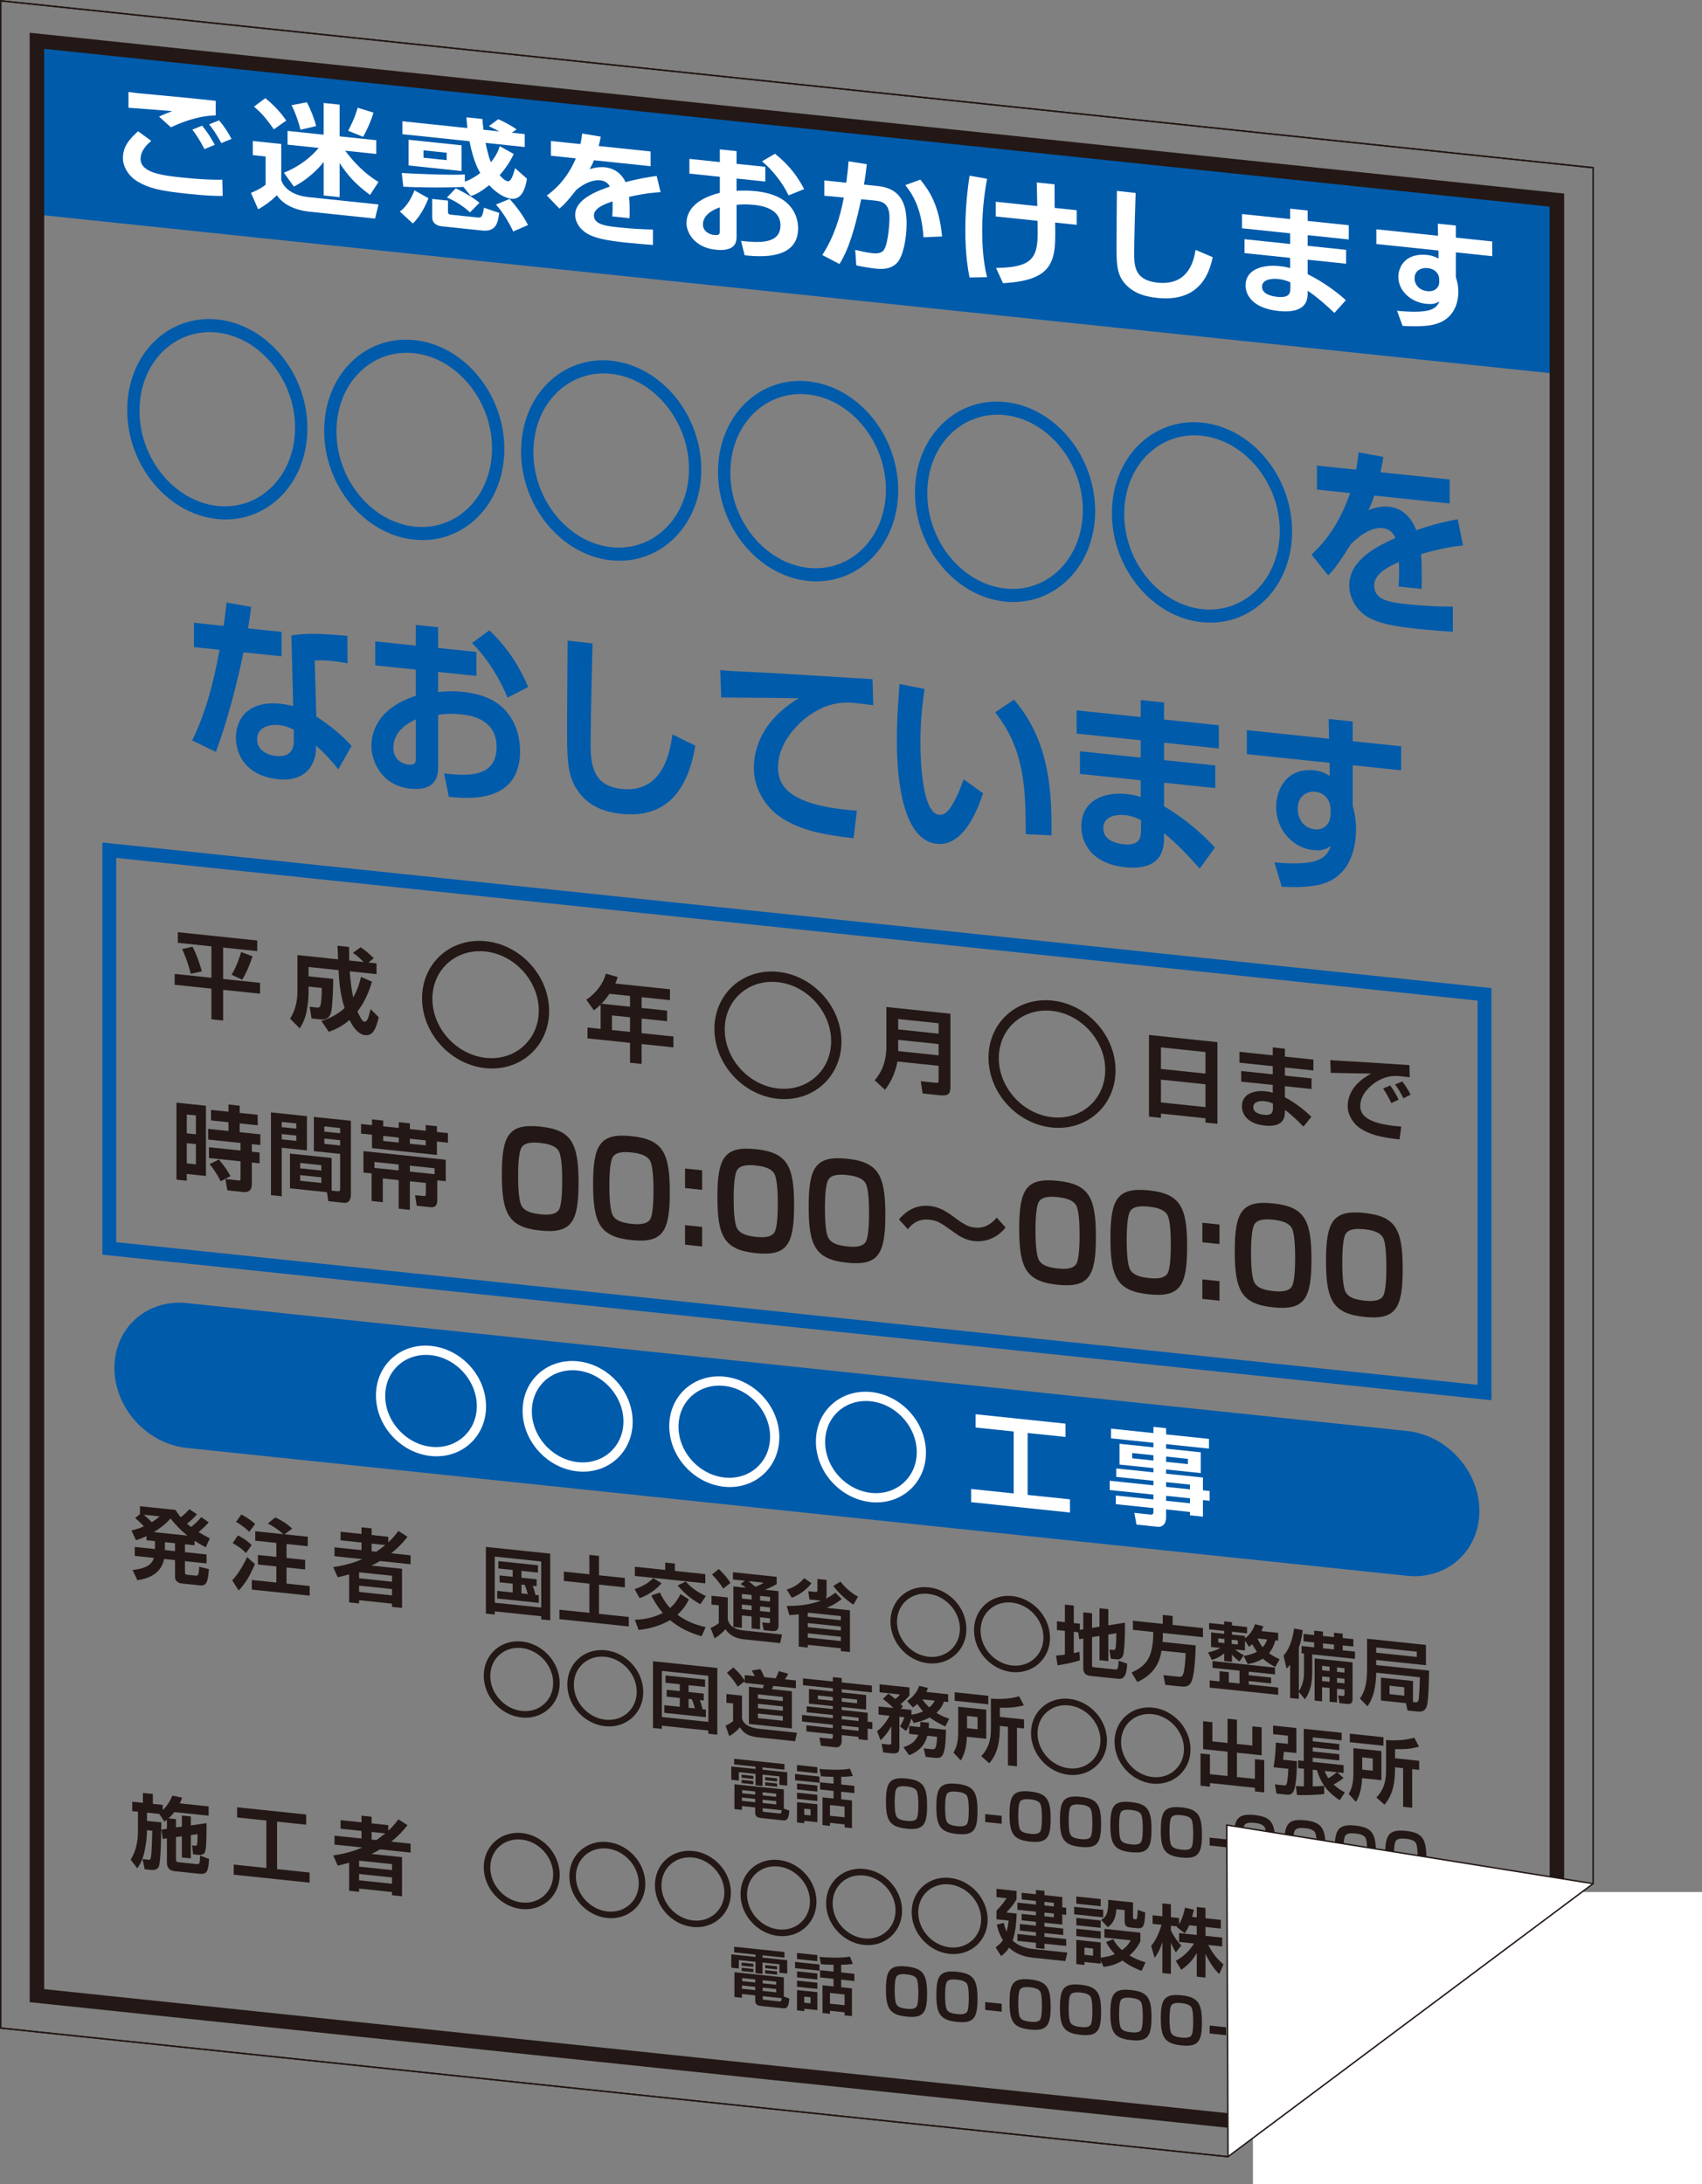 <?xml version="1.0" encoding="UTF-8"?>
<svg id="_レイヤー_2" data-name="レイヤー 2" xmlns="http://www.w3.org/2000/svg" width="119.163" height="152.876" viewBox="0 0 119.163 152.876">
  <rect x="0" y="0" width="119.163" height="152.876" fill="#808080" stroke="none"/>
  <defs>
    <style>
      .cls-1 {
        stroke-width: .101px;
      }

      .cls-1, .cls-2, .cls-3, .cls-4 {
        stroke: #231815;
      }

      .cls-1, .cls-3, .cls-5 {
        fill: none;
      }

      .cls-2 {
        stroke-width: .376px;
      }

      .cls-2, .cls-4, .cls-6 {
        fill: #231815;
      }

      .cls-7 {
        stroke-width: .365px;
      }

      .cls-7, .cls-5 {
        stroke: #005bab;
      }

      .cls-7, .cls-8 {
        fill: #005bab;
      }

      .cls-3 {
        stroke-width: 1.014px;
      }

      .cls-5 {
        stroke-width: .97px;
      }

      .cls-9 {
        stroke: #fff;
        stroke-width: .348px;
      }

      .cls-9, .cls-10 {
        fill: #fff;
      }

      .cls-4 {
        stroke-width: .252px;
      }

      .cls-6, .cls-10, .cls-8 {
        stroke-width: 0px;
      }
    </style>
  </defs>
  <g id="_レイヤー_1-2" data-name="レイヤー 1">
    <g>
      <polygon class="cls-8" points="2.585 15.017 2.585 2.855 109.005 14.005 109.005 26.167 2.585 15.017"/>
      <polygon class="cls-3" points="2.585 139.68 2.585 2.855 109.005 14.005 109.005 150.83 2.585 139.68"/>
      <g>
        <path class="cls-10" d="m10.59,9.862c-.627.513-.747.952-.747,1.262,0,.98,1.55,1.159,2.961,1.307.914.096,1.864.162,2.759.146l.028,1.134c-.526.012-1.181-.015-2.427-.145-1.9-.199-2.703-.375-3.506-.845-.618-.357-1.052-1.015-1.052-1.66,0-.787.434-1.311,1.062-1.874l.922.675Zm4.512-1.789c-1.439.041-2.722.645-3.137.836l-.831-.749c.203-.104.701-.295.923-.381-.6-.046-2.51-.205-3.063-.237v-1.106c.185.027.489.068.701.09.443.046,2.787.267,3.34.316.507.045,1.578.165,2.067.216v1.014Zm-.785,2.364c-.101-.195-.406-.788-.849-1.362l.683-.281c.35.422.655.907.886,1.341l-.72.302Zm1.181-.421c-.406-.738-.655-1.057-.858-1.313l.692-.279c.341.379.692.927.876,1.298l-.71.294Z"/>
        <path class="cls-10" d="m19.691,10.078v2.539c.268.74,1.07,1.092,1.901,1.179l4.909.514-.24.988-4.567-.478c-1.578-.165-2.122-.893-2.316-1.155-.35.373-.868.746-1.301.986l-.507-1.151c.618-.253.867-.445,1.025-.571v-1.977l-.895-.094v-.989l1.993.209Zm-.517-1.026c-.618-.886-.997-1.26-1.393-1.587l.793-.595c.6.481,1.116,1.039,1.467,1.569l-.868.613Zm6.736,4.593c-1.043-.771-1.56-1.361-2.132-2.234v2.388l-1.116-.117v-2.346c-.84,1.051-1.744,1.543-2.085,1.725l-.702-.97c1.19-.486,1.938-1.145,2.436-1.738l-2.178-.228v-.963l2.528.265v-2.22l1.116.117v2.22l2.565.269v.963l-2.178-.228c1.024,1.347,1.845,1.886,2.335,2.188l-.591.91Zm-4.872-4.565c-.083-.352-.305-1.096-.627-1.716l1.07-.206c.258.462.553,1.231.654,1.668l-1.098.254Zm3.34.074c.462-.89.591-1.354.664-1.615l1.107.343c-.156.544-.442,1.21-.728,1.691l-1.043-.419Z"/>
        <path class="cls-10" d="m27.998,14.81c.499-.375.821-.961,1.015-1.485l.987.547c-.128.338-.517,1.228-1.098,1.77l-.904-.832Zm4.548-2.095c.158-.059.555-.202,1.08-.607-.146-.25-.478-.812-.756-2.224l-4.697-.492v-.905l4.549.477c-.036-.389-.055-.567-.064-.752l1.117.117c.018.203.018.304.074.753l1.116.117c-.389-.2-.6-.306-.738-.37l.655-.485c.397.167.959.478,1.291.713l-.342.232.905.095v.905l-2.741-.287c.213.986.296,1.179.379,1.354.406-.51.525-.849.618-1.124l.977.546c-.129.271-.377.782-.987,1.488.139.149.379.4.554.418.139.014.295-.028.526-.916l.831.74c-.066.471-.296,1.485-1.07,1.404-.73-.076-1.357-.72-1.579-.952-.664.55-1.07.692-1.282.761l-.517-.64c-.933.061-2.952.059-4.208-.014l-.109-.958c.617.04,3.348.167,4.418.103v.502Zm-3.939-2.934l3.71.389v1.801l-3.71-.389v-1.801Zm1.044.738v.52l1.624.17v-.519l-1.624-.17Zm.608,3.406l1.106.116v.746c0,.151.02.22.213.24l1.827.191c.322.034.369-.036.479-.678l1.07.363c-.093.635-.185,1.338-1.199,1.232l-2.813-.295c-.426-.044-.684-.256-.684-.65v-1.265Zm2.648.94c-.498-.471-1.126-.839-1.615-1.041l.618-.647c.147.074,1.079.532,1.661,1.012l-.664.676Zm3.025,1.339c-.212-.475-.701-1.339-1.209-1.886l.96-.394c.352.389.942,1.129,1.283,1.827l-1.034.453Z"/>
        <path class="cls-10" d="m42.063,9.566c-.037.214-.064.345-.148.654l3.636.381v1.031l-3.968-.415c-.111.298-.212.464-.305.622.535-.17.932-.145,1.061-.132,1.015.106,1.365.847,1.458,1.04,1.006-.271,1.744-.37,2.178-.433l.276,1.134c-.378.027-1.034.067-2.206.331.028.279.037.573.037.85,0,.243,0,.377-.009.644l-1.209-.127c.028-.332.036-.708.019-1.053-.488.175-1.301.45-1.301.986,0,.653.886.746,1.809.843.756.08,1.577.132,2.325.143v1.08c-.323-.025-1.163-.088-1.846-.16-1.347-.141-2.048-.29-2.583-.539-.498-.228-1.016-.751-1.016-1.414,0-1.147,1.698-1.715,2.428-1.974-.047-.089-.213-.391-.674-.439-.111-.012-.757-.079-1.671.663-.775.999-1.034,1.19-1.19,1.316l-.877-.913c.472-.352,1.385-1.078,2.03-2.601l-1.743-.183v-1.031l2.059.215c.073-.302.101-.508.127-.74l1.303.22Z"/>
        <path class="cls-10" d="m50.397,10.456l1.172.122v.888l2.013.211v1.03l-2.013-.211v.863c.25-.016.684-.045,1.328.022,1.329.139,1.902.568,2.178.806.693.617.804,1.374.804,1.785,0,1.868-1.864,2.117-3.746,1.894l-.249-1.006c1.08.113,2.759.297,2.759-1.085,0-1.24-1.467-1.393-1.855-1.434-.608-.063-.94-.031-1.218-.002v2.204c0,.31,0,1.089-1.467.935-1.513-.158-2.039-1.235-2.039-1.847,0-.427.139-1.594,2.334-2.134v-1.123l-2.131-.224v-1.03l2.131.224v-.888Zm0,4.055c-.332.124-1.181.454-1.181,1.2,0,.494.47.703.775.735.405.042.405-.108.405-.276v-1.659Zm3.866-3.75c1.08.876,1.606,1.651,2.04,2.476l-1.09.438c-.424-.899-1.199-1.851-1.863-2.382l.913-.533Z"/>
        <path class="cls-10" d="m60.689,11.492c-.063.538-.11.951-.203,1.428l.987.103c1.789.187,2.002,1.541,2.002,2.672,0,.93-.23,2.263-.683,2.718-.342.35-.802.461-1.476.39-.379-.04-.904-.128-1.366-.227l-.073-1.088c.359.088.811.194,1.199.234.414.043.701-.019.849-.296.286-.556.351-1.89.351-2.175,0-1.039-.507-1.167-1.08-1.219l-.903-.086c-.655,3.156-1.274,4.147-1.522,4.532l-1.199-.628c.783-1.208,1.246-2.592,1.504-4.023l-1.365-.126v-1.072l1.54.162c.093-.703.138-1.142.157-1.5l1.282.202Zm3.968,5.115c-.139-2.125-.82-3.077-1.273-3.651l1.052-.384c.636.787,1.319,1.797,1.522,3.979l-1.301.056Z"/>
        <path class="cls-10" d="m69.108,12.516c-.084.485-.342,1.824-.342,3.642,0,.611.027,2.021.342,3.244l-1.228.022c-.092-.478-.295-1.564-.295-3.307,0-1.675.185-3.063.295-3.822l1.228.221Zm3.515,1.91c-.009-.26-.028-1.419-.036-1.654l1.246.13c0,.578,0,1.005.008,1.651l1.542.161v1.022l-1.514-.158c.055,2.519.083,4.046-3.645,4.242l-.488-1.065c2.925-.037,2.961-.93,2.906-3.298l-2.926-.306v-1.03l2.907.304Z"/>
        <path class="cls-10" d="m79.509,13.506c-.009.267-.102,3.089-.102,4.337,0,.989.203,1.789,1.643,1.94,2.251.236,2.556-1.709,2.657-2.293l1.199.511c-.405,2.018-1.634,3.087-3.885,2.851-1.014-.106-1.836-.418-2.39-1.163-.461-.626-.461-1.397-.461-2.603,0-1.215.028-3.147.028-3.725l1.31.146Z"/>
        <path class="cls-10" d="m90.326,15.334v-.728l1.227.128v.728l2.879.302v.997l-2.879-.302v.746l2.694.282v.972l-2.694-.282v1.014c1.135.563,2.067,1.264,2.675,1.822l-.802.888c-.581-.546-1.219-1.116-1.873-1.554v.159c0,.377,0,1.475-2.039,1.261-1.79-.187-2.308-1.104-2.308-1.791,0-1.106,1.163-1.478,2.381-1.351.416.043.572.093.738.144v-.72l-3.192-.334v-.972l3.192.334v-.746l-3.368-.353v-.997l3.368.353Zm.018,4.425c-.222-.091-.471-.192-.84-.23-.471-.049-1.145.022-1.145.541,0,.503.637.662,1.062.706.857.09.923-.264.923-.607v-.41Z"/>
        <path class="cls-10" d="m100.664,15.655l1.264.132v.846l2.547.267v1.03l-2.547-.267v1.734c0,.025.056.182.065.216.073.267.11.531.11.799,0,.737-.259,2.193-2.197,2.384-.682.07-1.255.036-1.706.013l-.388-1.054c2.15.192,2.731-.057,2.962-.653-.221.119-.405.217-.932.162-1.024-.107-1.937-.873-1.937-1.887,0-.712.508-1.689,2.011-1.532.314.033.507.103.803.251l-.009-.562-4.347-.455v-1.03l4.318.453-.017-.848Zm.101,3.889c0-.36-.268-.724-.812-.78-.351-.037-.913.105-.913.717,0,.427.304.836.895.898.517.054.831-.257.831-.642v-.193Z"/>
      </g>
      <g>
        <path class="cls-7" d="m21.339,29.985c0,3.753-2.746,6.515-6.126,6.161-3.366-.352-6.124-3.675-6.124-7.444,0-3.799,2.772-6.511,6.124-6.16,3.366.353,6.126,3.66,6.126,7.443Zm-11.754-1.231c0,3.462,2.538,6.517,5.628,6.841,3.104.325,5.628-2.214,5.628-5.661s-2.538-6.516-5.628-6.84c-3.076-.322-5.628,2.167-5.628,5.66Z"/>
        <path class="cls-7" d="m35.127,31.429c0,3.753-2.745,6.515-6.125,6.161-3.366-.353-6.124-3.675-6.124-7.444,0-3.799,2.771-6.511,6.124-6.16,3.366.353,6.125,3.66,6.125,7.443Zm-11.753-1.231c0,3.462,2.538,6.517,5.628,6.841,3.104.325,5.628-2.214,5.628-5.662s-2.538-6.516-5.628-6.839c-3.076-.322-5.628,2.167-5.628,5.66Z"/>
        <path class="cls-7" d="m48.916,32.874c0,3.753-2.745,6.514-6.125,6.16-3.366-.353-6.126-3.675-6.126-7.444,0-3.799,2.773-6.511,6.126-6.16,3.366.353,6.125,3.66,6.125,7.444Zm-11.753-1.231c0,3.462,2.537,6.517,5.628,6.84,3.103.325,5.628-2.214,5.628-5.661s-2.538-6.516-5.628-6.84c-3.077-.322-5.628,2.168-5.628,5.661Z"/>
        <path class="cls-7" d="m62.704,34.318c0,3.753-2.745,6.515-6.124,6.161-3.366-.353-6.126-3.675-6.126-7.444,0-3.799,2.773-6.511,6.126-6.16,3.365.353,6.124,3.66,6.124,7.443Zm-11.752-1.231c0,3.462,2.537,6.517,5.628,6.841,3.102.325,5.628-2.214,5.628-5.661s-2.539-6.516-5.628-6.84c-3.077-.322-5.628,2.167-5.628,5.66Z"/>
        <path class="cls-7" d="m76.493,35.763c0,3.753-2.745,6.515-6.124,6.161-3.366-.353-6.126-3.675-6.126-7.444,0-3.799,2.773-6.511,6.126-6.16,3.365.352,6.124,3.66,6.124,7.443Zm-11.752-1.231c0,3.462,2.537,6.517,5.628,6.841,3.103.325,5.627-2.214,5.627-5.662s-2.538-6.516-5.627-6.839c-3.077-.322-5.628,2.167-5.628,5.66Z"/>
        <path class="cls-7" d="m90.282,37.208c0,3.753-2.745,6.514-6.124,6.16-3.367-.352-6.126-3.675-6.126-7.444,0-3.799,2.772-6.511,6.126-6.16,3.365.353,6.124,3.66,6.124,7.444Zm-11.753-1.231c0,3.462,2.538,6.517,5.629,6.84,3.102.325,5.627-2.214,5.627-5.661s-2.538-6.516-5.627-6.84c-3.077-.322-5.629,2.168-5.629,5.661Z"/>
        <path class="cls-8" d="m96.85,31.982c-.049.35-.086.564-.196,1.072l4.843.507v1.68l-5.285-.554c-.147.49-.282.762-.406,1.023.713-.294,1.241-.266,1.413-.248,1.354.142,1.82,1.337,1.943,1.651,1.34-.474,2.322-.658,2.9-.775l.369,1.841c-.504.056-1.377.143-2.937.607.036.455.048.934.048,1.384,0,.396,0,.615-.012,1.051l-1.61-.169c.037-.542.049-1.155.024-1.718-.651.3-1.732.774-1.732,1.648,0,1.065,1.18,1.188,2.409,1.317,1.008.105,2.102.165,3.098.161v1.762c-.43-.031-1.549-.108-2.459-.203-1.794-.188-2.729-.409-3.441-.798-.664-.356-1.353-1.193-1.353-2.272,0-1.871,2.262-2.849,3.233-3.293-.061-.143-.283-.631-.897-.695-.147-.015-1.009-.105-2.226,1.133-1.032,1.653-1.376,1.973-1.585,2.183l-1.168-1.461c.627-.59,1.844-1.801,2.704-4.306l-2.323-.243v-1.68l2.741.287c.099-.495.135-.833.172-1.211l1.733.318Z"/>
        <path class="cls-8" d="m17.586,42.476c-.086.633-.135,1.038-.221,1.507l2.348.246v1.707l-2.667-.279c-.726,3.557-1.623,6.167-1.931,6.968l-1.659-.802c.959-1.948,1.512-4.13,1.918-6.341l-1.795-.188v-1.707l2.077.218c.086-.551.136-1.038.209-1.63l1.721.303Zm6.749,3.957c-.345-.077-.615-.119-1.021-.162-.688-.072-.983-.062-1.278-.038l.11,3.917c.208.131,1.561,1.01,2.471,2.061l-.935,1.636c-.504-.64-.86-1.032-1.56-1.666v.246c0,.778-.48,2.34-2.667,2.11-2.237-.234-2.938-1.741-2.938-2.902,0-1.311.848-2.615,3.122-2.377.393.041.651.109.886.161l-.123-4.943c.896-.138,1.586-.176,3.92.028l.014,1.927Zm-3.762,4.645c-.283-.139-.553-.276-1.02-.325-.713-.075-1.549.138-1.549,1.012,0,.792.787,1.093,1.303,1.147.627.066,1.266-.099,1.266-1.069v-.765Z"/>
        <path class="cls-8" d="m29.112,43.738l1.561.164v1.448l2.68.281v1.68l-2.68-.281v1.407c.332-.033.909-.096,1.77-.006,1.77.185,2.532.866,2.901,1.247.922.984,1.069,2.215,1.069,2.884,0,3.045-2.482,3.509-4.99,3.205l-.332-1.632c1.439.151,3.675.399,3.675-1.854,0-2.021-1.954-2.226-2.471-2.28-.811-.085-1.254-.022-1.622.035v3.592c0,.505,0,1.775-1.954,1.571-2.016-.211-2.717-1.951-2.717-2.948,0-.696.184-2.602,3.109-3.553v-1.83l-2.839-.297v-1.68l2.839.297v-1.448Zm0,6.61c-.441.213-1.573.778-1.573,1.993,0,.806.627,1.131,1.032,1.173.541.057.541-.189.541-.462v-2.704Zm5.15-6.234c1.438,1.393,2.14,2.642,2.717,3.972l-1.45.749c-.565-1.452-1.598-2.98-2.483-3.825l1.217-.896Z"/>
        <path class="cls-8" d="m41.487,45.035c-.012.435-.135,5.039-.135,7.074,0,1.611.27,2.91,2.187,3.111,2.999.314,3.405-2.866,3.54-3.822l1.599.796c-.541,3.303-2.176,5.084-5.176,4.77-1.351-.142-2.445-.625-3.184-1.822-.615-1.007-.615-2.263-.615-4.23,0-1.98.037-5.131.037-6.073l1.746.197Z"/>
        <path class="cls-8" d="m61.139,49.36c-.383-.054-1.156-.148-1.537-.174-1.058-.056-1.992.187-3.086.988-.701.527-2.04,1.821-2.04,3.528,0,1.051.405,2.692,5.519,3.036l-.234,1.929c-2.692-.296-3.946-.714-5.077-1.447-1.167-.764-1.904-2.139-1.904-3.45,0-.888.221-3.132,3.146-4.901-.861-.008-4.658-.051-5.434-.05l-.061-1.918c.59.062,1.549.107,2.716.162,1.058.042,6.687.4,7.94.476l.051,1.821Z"/>
        <path class="cls-8" d="m64.737,48.222c-.087.551-.296,2.004-.296,3.684,0,1.475.147,5,1.302,5.121.406.042.665-.272.91-.669.124-.205.48-.81.811-1.813l1.364.976c-.319.95-1.291,3.743-3.232,3.54-2.691-.282-2.803-5.62-2.803-7.245,0-1.707.135-3.236.185-3.941l1.759.348Zm7.08,10.164c0-3.277-.111-5.979-2.141-8.527l1.316-.886c2.581,2.974,2.642,6.682,2.631,9.494l-1.807-.08Z"/>
        <path class="cls-8" d="m79.864,50.189v-1.188l1.635.171v1.188l3.835.402v1.625l-3.835-.402v1.215l3.589.376v1.584l-3.589-.376v1.652c1.512.882,2.754,1.996,3.564,2.886l-1.069,1.472c-.774-.873-1.622-1.781-2.495-2.473v.259c0,.615,0,2.403-2.717,2.119-2.385-.25-3.073-1.728-3.073-2.848,0-1.803,1.549-2.446,3.172-2.276.553.058.762.135.983.212v-1.174l-4.254-.446v-1.584l4.254.446v-1.215l-4.486-.47v-1.625l4.486.47Zm.024,7.213c-.295-.14-.627-.297-1.118-.349-.628-.065-1.525.072-1.525.919,0,.819.85,1.059,1.414,1.118,1.143.12,1.229-.459,1.229-1.018v-.669Z"/>
        <path class="cls-8" d="m93.025,50.325l1.684.176v1.379l3.393.355v1.68l-3.393-.355v2.827c0,.041.074.294.086.351.099.434.147.862.147,1.299,0,1.202-.344,3.583-2.925,3.955-.91.136-1.672.098-2.274.076l-.517-1.707c2.864.246,3.639-.179,3.946-1.157-.295.201-.541.367-1.242.293-1.363-.143-2.581-1.363-2.581-3.015,0-1.161.677-2.769,2.68-2.56.418.044.677.153,1.069.385l-.012-.916-5.79-.606v-1.68l5.753.603-.024-1.381Zm.135,6.337c0-.587-.356-1.17-1.082-1.247-.467-.049-1.217.2-1.217,1.197,0,.696.406,1.353,1.192,1.436.688.072,1.106-.444,1.106-1.073v-.314Z"/>
      </g>
      <polygon class="cls-5" points="103.936 97.467 7.652 87.38 7.652 59.508 103.936 69.596 103.936 97.467"/>
      <path class="cls-8" d="m103.577,105.756c0,2.798-2.267,4.829-5.066,4.537l-85.433-8.951c-2.798-.293-5.067-2.8-5.067-5.599h0c0-2.798,2.269-4.83,5.067-4.537l85.433,8.951c2.799.293,5.066,2.8,5.066,5.599h0Z"/>
      <g>
        <path class="cls-9" d="m33.856,98.442c0,2.03-1.65,3.506-3.68,3.293-2.022-.212-3.68-2.026-3.68-4.064,0-2.055,1.666-3.504,3.68-3.293,2.021.211,3.68,2.018,3.68,4.064Zm-7.06-.74c0,1.873,1.524,3.54,3.381,3.735,1.863.195,3.38-1.162,3.38-3.026s-1.524-3.54-3.38-3.734c-1.849-.194-3.381,1.137-3.381,3.026Z"/>
        <path class="cls-9" d="m44.122,99.517c0,2.03-1.648,3.506-3.678,3.293-2.023-.212-3.68-2.026-3.68-4.064,0-2.055,1.666-3.504,3.68-3.293,2.02.211,3.678,2.018,3.678,4.064Zm-7.059-.74c0,1.873,1.524,3.54,3.381,3.735,1.863.195,3.379-1.162,3.379-3.026s-1.523-3.54-3.379-3.734c-1.85-.194-3.381,1.137-3.381,3.026Z"/>
        <path class="cls-9" d="m54.389,100.593c0,2.03-1.648,3.506-3.679,3.293-2.022-.212-3.679-2.026-3.679-4.064,0-2.055,1.665-3.504,3.679-3.293,2.02.211,3.679,2.018,3.679,4.064Zm-7.059-.74c0,1.873,1.524,3.54,3.381,3.735,1.864.195,3.38-1.162,3.38-3.026s-1.523-3.54-3.38-3.734c-1.849-.194-3.381,1.137-3.381,3.026Z"/>
        <path class="cls-9" d="m64.656,101.669c0,2.03-1.648,3.506-3.679,3.293-2.021-.212-3.679-2.026-3.679-4.064,0-2.055,1.665-3.504,3.679-3.293,2.021.211,3.679,2.018,3.679,4.064Zm-7.059-.74c0,1.873,1.525,3.54,3.381,3.735,1.864.195,3.381-1.162,3.381-3.026s-1.524-3.54-3.381-3.734c-1.848-.194-3.381,1.137-3.381,3.026Z"/>
        <path class="cls-10" d="m68.302,98.985l6.299.66v.93l-2.654-.278v4.335l2.964.31v.923l-6.918-.725v-.923l2.979.312v-4.335l-2.67-.28v-.93Z"/>
        <path class="cls-10" d="m84.643,101.392l-3.002-.315v.318l2.426.254v1.455l-2.426-.254v.295l2.581.27v.894l.465.049v.686l-.465-.049v1.16l-.907-.095v-.236l-1.674-.176v.561c0,.362-.17.699-.62.651l-1.453-.152-.147-.82,1.114.117c.191.02.222-.05.222-.198v-.251l-2.634-.276v-.606l2.634.276v-.339l-3.061-.321v-.65l3.061.321v-.318l-2.604-.273v-.591l2.604.273v-.295l-2.375-.249v-1.455l2.375.249v-.318l-2.973-.312v-.679l2.973.312v-.436l.885.092v.436l3.002.315v.679Zm-5.377.308v.369l1.49.156v-.369l-1.49-.156Zm2.375.248v.369l1.526.16v-.369l-1.526-.16Zm0,1.787v.333l1.674.176v-.332l-1.674-.176Zm0,.96v.347l1.674.176v-.347l-1.674-.176Z"/>
      </g>
      <g>
        <path class="cls-6" d="m34.018,108.271l4.504.472v4.669l-.629-.066v-.223l-3.253-.341v.223l-.622-.065v-4.669Zm.622.678v3.227l3.253.341v-3.227l-3.253-.341Zm2.657,2.042c.125.319.171.546.187.637l.239.025v.535l-2.912-.305v-.535l1.085.114v-.617l-.919-.096v-.482l.919.096v-.477l-1.001-.105v-.514l2.77.29v.514l-1.157-.122v.478l1.064.112v.482l-.275-.029Zm-.789-.083v.617l.441.046c-.053-.218-.119-.433-.213-.64l-.229-.024Z"/>
        <path class="cls-6" d="m41.262,108.828l.675.071v1.359l1.811.19v.654l-1.811-.19v2.044l2.086.219v.664l-4.857-.509v-.664l2.097.22v-2.044l-1.785-.187v-.654l1.785.187v-1.359Z"/>
        <path class="cls-6" d="m46.319,110.816c-.389.452-.924.821-1.536,1.043l-.353-.634c.529-.167,1.007-.45,1.298-.772l.592.363Zm2.803,3.707c-.795-.224-1.562-.579-2.206-1.129-.405.233-1.069.558-2.2.693l-.27-.718c.409-.014,1.179-.068,1.962-.479-.414-.469-.648-.908-.809-1.22l.606-.206c.099.207.286.605.706,1.085.301-.264.523-.557.736-.981l.586.378c-.107.211-.311.621-.803,1.073.492.363,1.094.67,1.976.866l-.285.64Zm-2.549-5.154l.68.071v.514l2.129.223v.643l-4.931-.516v-.644l2.122.222v-.514Zm2.465,2.915c-.68-.377-1.146-.789-1.593-1.313l.565-.278c.416.469.861.765,1.412,1.009l-.385.582Z"/>
        <path class="cls-6" d="m49.815,111.691l1.137.119v1.494c.031.19.125.713,1.142.819l2.663.279-.135.603-2.564-.268c-.379-.04-.914-.184-1.266-.704-.073.085-.363.403-.758.636l-.285-.725c.212-.081.409-.206.575-.339v-1.245l-.509-.053v-.617Zm.509-1.872c.177.169.499.473.819.973l-.508.398c-.141-.227-.389-.591-.783-.985l.472-.386Zm1.827.819l-.836-.087v-.508l3.062.321v.508c-.13.074-.42.251-.825.395l.954.1v2.402c0,.249-.098.426-.414.393l-.623-.065-.104-.541.421.044c.103.011.125-.034.125-.127v-.202l-.696-.073v.84l-.592-.062v-.84l-.68-.071v.872l-.597-.063v-2.838l.877.092c-.124-.096-.197-.15-.373-.262l.301-.227Zm-.208.927v.322l.68.071v-.322l-.68-.071Zm0,.737v.327l.68.071v-.327l-.68-.071Zm.468-1.637c.15.12.378.31.477.398.379-.152.462-.211.576-.287l-1.053-.111Zm.804,1.034v.322l.696.073v-.322l-.696-.073Zm0,.737v.327l.696.073v-.327l-.696-.073Z"/>
        <path class="cls-6" d="m56.815,110.811c-.326.437-.883.846-1.381,1.017l-.352-.576c.197-.058.727-.209,1.225-.795l.508.355Zm2.118,1.109c-.177.137-.477.375-1.054.616l1.629.171v2.921l-.638-.067v-.192l-2.315-.243v.192l-.633-.066v-2.262c-.224.029-.405.04-.654.056l-.186-.642c.824.003,1.644-.087,2.392-.372l-.8-.083-.088-.579.498.052c.088.009.146,0,.146-.114v-.794l.644.067v1.007c0,.166-.021.241-.058.305.399-.192.56-.331.67-.423l.446.452Zm-2.378,1.24l2.315.243v-.29l-2.222-.233c-.016.003-.083.017-.094.016v.265Zm0,.441v.285l2.315.243v-.285l-2.315-.243Zm0,.716v.301l2.315.243v-.301l-2.315-.243Zm3.197-2.005c-.462-.297-.908-.671-1.412-1.305l.51-.31c.265.381.804.852,1.225,1.052l-.322.563Z"/>
        <path class="cls-4" d="m67.536,114.023c0,1.398-1.135,2.415-2.532,2.269-1.394-.146-2.534-1.395-2.534-2.799,0-1.415,1.146-2.414,2.534-2.268,1.392.145,2.532,1.389,2.532,2.799Zm-4.861-.509c0,1.289,1.051,2.438,2.329,2.572,1.282.134,2.327-.801,2.327-2.084s-1.049-2.438-2.327-2.572c-1.273-.134-2.329.783-2.329,2.084Z"/>
        <path class="cls-4" d="m73.387,114.635c0,1.398-1.136,2.415-2.534,2.269-1.392-.146-2.533-1.395-2.533-2.799,0-1.416,1.147-2.414,2.533-2.268,1.393.145,2.534,1.389,2.534,2.799Zm-4.861-.509c0,1.29,1.049,2.438,2.327,2.572,1.284.134,2.329-.801,2.329-2.084,0-1.29-1.051-2.438-2.329-2.572-1.272-.133-2.327.783-2.327,2.084Z"/>
        <path class="cls-6" d="m75.49,114.246l-.311-.033v1.494c.182-.038.265-.055.394-.094l.03.595c-.43.152-1.136.291-1.561.35l-.103-.686c.16-.009.332-.017.617-.06v-1.665l-.556-.058v-.612l.556.058v-1.224l.623.065v1.224l.425.044v.431l.239-.038v-1.188l.613.064v1.027l.523-.085v-1.291l.617.065v1.131l1.163-.184c.016.489-.011,1.602-.089,2.112-.025.174-.093.494-.503.451l-.395-.041-.103-.644.249.026c.109.011.15-.005.182-.111.052-.202.057-.803.057-1.058l-.56.092v1.863l-.617-.065v-1.697l-.523.08v1.971c0,.099.031.127.144.14l1.464.153c.161.017.223.023.259-.611l.593.207c-.032.748-.187,1.105-.624,1.06l-1.951-.205c-.398-.041-.498-.275-.498-.519v-2.096l-.285.043-.067-.484Z"/>
        <path class="cls-6" d="m81.321,115.531c-.135.863-.529,1.656-1.691,2.199l-.405-.67c1.085-.488,1.511-1.098,1.521-2.834l-1.427-.149v-.638l2.091.219v-.627l.69.072v.627l2.122.222v.638l-2.802-.293c0,.161-.005.352-.026.625l2.32.243c-.026,1.175-.135,2.196-.296,2.537-.16.346-.394.373-.784.333l-1.048-.11-.13-.678,1.033.108c.16.017.279.029.363-.216.072-.221.144-.835.16-1.431l-1.692-.177Z"/>
        <path class="cls-6" d="m87.07,115.9c.265-.04.597-.109.934-.296-.078-.102-.182-.252-.337-.523-.1.088-.13.116-.218.185l-.285-.43v.685l-.68-.071c.051.047.285.243.596.404l-.295.436c-.135-.092-.271-.184-.529-.48v.508l-.546-.058v-.539c-.357.305-.731.421-.861.46l-.27-.526c.395-.079.681-.209.872-.313l-.658-.069v-1.017l.918.096v-.202l-1.059-.111v-.441l1.059.111v-.223l.546.058v.223l1.053.11v.441l-1.053-.11v.202l.908.095v.171c.467-.34.642-.82.705-.995l.577.143c-.031.101-.068.201-.126.34l1.169.122v.544l-.197-.02c-.053.192-.156.549-.442.898.177.133.363.251.737.425l-.301.54c-.166-.08-.503-.245-.866-.583-.41.263-.883.348-1.064.381l-.285-.569Zm1.925,1.514v.41l-1.567-.164v.239l2.062.216v.508l-4.796-.502v-.508l.69.072v-.716l.648.068v.716l.753.079v-.897l-1.891-.198v-.477l4.371.457v.478l-1.838-.192v.249l1.567.164Zm-3.7-2.743v.286l.431.045v-.286l-.431-.045Zm.939.099v.286l.431.045v-.286l-.431-.045Zm1.807-.091c.16.354.306.54.368.615.197-.234.259-.409.301-.545l-.669-.07Z"/>
        <path class="cls-6" d="m90.935,118.422v.488l-.607-.064v-2.33c-.103.134-.145.177-.25.275l-.212-.915c.575-.645.701-1.633.736-1.895l.603.11c-.026.225-.068.646-.27,1.232v3.04c.358-.512.363-1.098.363-1.363v-1.266l-.171-.018v-.508l.882.092v-.343l-.742-.078v-.518l.742.078v-.306l.617.065v.306l.769.08v-.306l.611.064v.306l.748.078v.519l-.748-.078v.343l.862.09v.508l-2.995-.314v1.235c0,.716-.119,1.388-.514,1.907l-.425-.517Zm3.763-2.07v2.532c0,.259-.036.416-.441.374l-.477-.05-.094-.539.275.029c.145.015.172.002.172-.148v-.296l-.524-.055v.96l-.519-.054v-.96l-.525-.055v.991l-.524-.055v-2.952l2.658.278Zm-2.134.243v.311l.525.055v-.311l-.525-.055Zm0,.742v.321l.525.055v-.321l-.525-.055Zm.062-2.312v.343l.769.08v-.343l-.769-.08Zm.981,1.68v.311l.524.055v-.311l-.524-.055Zm0,.742v.321l.524.055v-.321l-.524-.055Z"/>
        <path class="cls-6" d="m98.927,119.129l.108.012c.12.012.27.028.296-.239.062-.725.067-.916.078-1.507l-3.058-.32c-.02,1.487-.436,2.102-.606,2.354l-.529-.539c.342-.509.498-1.068.498-2.121v-2.07l4.121.432v1.421l-3.483-.365v.353l3.701.388c-.005.368-.026,1.994-.145,2.439-.036.141-.13.484-.654.429l-.706-.074-.113-.516-1.75-.183v-1.603l2.243.235v1.473Zm-2.575-3.823v.369l2.844.298v-.369l-2.844-.298Zm.934,2.681v.592l1.032.108v-.592l-1.032-.108Z"/>
        <path class="cls-4" d="m39.061,117.816c0,1.398-1.135,2.415-2.533,2.269-1.393-.146-2.533-1.395-2.533-2.799,0-1.416,1.146-2.414,2.533-2.268,1.393.145,2.533,1.389,2.533,2.799Zm-4.861-.509c0,1.29,1.051,2.438,2.328,2.572,1.283.134,2.328-.801,2.328-2.084s-1.05-2.438-2.328-2.572c-1.273-.134-2.328.783-2.328,2.084Z"/>
        <path class="cls-4" d="m44.911,118.428c0,1.398-1.135,2.415-2.533,2.269-1.393-.146-2.533-1.395-2.533-2.799,0-1.415,1.146-2.413,2.533-2.268,1.393.145,2.533,1.389,2.533,2.799Zm-4.861-.509c0,1.29,1.049,2.438,2.328,2.572,1.283.134,2.328-.801,2.328-2.084s-1.051-2.438-2.328-2.572c-1.273-.133-2.328.783-2.328,2.084Z"/>
        <path class="cls-6" d="m45.718,116.273l4.504.472v4.669l-.628-.066v-.223l-3.253-.341v.223l-.623-.065v-4.669Zm.623.678v3.227l3.253.341v-3.227l-3.253-.341Zm2.656,2.042c.125.319.172.547.187.637l.238.025v.535l-2.912-.305v-.535l1.086.113v-.617l-.92-.096v-.482l.92.096v-.478l-1.002-.104v-.514l2.771.29v.514l-1.157-.121v.477l1.063.111v.482l-.275-.029Zm-.788-.082v.617l.44.046c-.053-.218-.119-.433-.213-.639l-.227-.024Z"/>
        <path class="cls-6" d="m50.859,118.566l1.09.114v1.598c.16.614.991.701,1.261.729l2.586.271-.126.594-2.491-.261c-.426-.044-1.012-.106-1.375-.715-.239.297-.592.53-.742.623l-.264-.739c.139-.058.394-.197.529-.312v-1.24l-.468-.049v-.612Zm1.282-.893l-.488.384c-.172-.293-.462-.681-.758-.977l.447-.373c.139.129.514.463.799.924v-.389l.711.074c-.072-.132-.177-.33-.213-.395l.596-.098c.062.1.136.222.281.563l.784.082c.083-.131.176-.35.228-.505l.665.189c-.068.128-.182.303-.239.385l.769.081v.545l-1.573-.165c-.03.08-.072.153-.119.231l1.412.148v2.599l-3.011-.315v-2.599l.971.102c.036-.079.062-.165.077-.235l-1.338-.14v-.114Zm.924.916v.291l1.743.183v-.291l-1.743-.183Zm0,.664v.306l1.743.183v-.306l-1.743-.183Zm0,.68v.321l1.743.183v-.321l-1.743-.183Z"/>
        <path class="cls-6" d="m61.045,118.455l-2.112-.221v.223l1.707.179v1.022l-1.707-.179v.208l1.816.19v.627l.327.034v.483l-.327-.034v.814l-.639-.067v-.166l-1.178-.123v.394c0,.254-.119.491-.435.458l-1.023-.107-.103-.576.783.082c.135.014.156-.036.156-.14v-.176l-1.853-.194v-.425l1.853.194v-.239l-2.154-.226v-.456l2.154.226v-.223l-1.832-.192v-.415l1.832.192v-.207l-1.672-.175v-1.022l1.672.175v-.223l-2.092-.219v-.477l2.092.219v-.306l.623.065v.306l2.112.221v.478Zm-3.784.216v.259l1.049.11v-.259l-1.049-.11Zm1.672.175v.259l1.074.112v-.259l-1.074-.112Zm0,1.255v.233l1.178.124v-.233l-1.178-.124Zm0,.674v.244l1.178.124v-.244l-1.178-.123Z"/>
        <path class="cls-6" d="m61.406,121.165c.354-.244.695-.716.883-1.075l-.778-.081v-.571l1.027.107c-.202-.218-.359-.358-.727-.636l.389-.364c.125.081.219.142.488.373.171-.148.223-.189.316-.32l-1.422-.149v-.56l2.092.219v.56c-.182.23-.343.369-.613.6.078.086.099.109.161.188l-.167.144.76.079v.332c.15-.015.445-.057.814-.231-.072-.075-.203-.218-.411-.515-.124.117-.202.171-.306.243l-.405-.452c.374-.22.737-.68.847-1.058l.612.142c-.036.11-.061.18-.114.284l1.531.161v.545l-.301-.032c-.047.145-.15.446-.519.786.373.236.67.339.893.41l-.27.542c-.379-.169-.732-.357-1.096-.628-.467.252-.861.335-1.121.381l-.16-.308c-.047.182-.187.603-.373.879l-.427-.325c.042-.068.228-.36.308-.637l-.349-.037v2.112c0,.249-.015.501-.514.449l-.618-.065-.114-.603.483.05c.166.018.197-.021.197-.151v-1.121c-.328.578-.623.854-.754.97l-.243-.638Zm3.011-.281c.016-.139.016-.222.016-.367l.607.063c-.006.155-.012.253-.021.366l1.209.126c-.02,2.042-.31,2.011-.855,1.955l-.566-.06-.135-.595.545.057c.244.025.348.037.395-.866l-.686-.072c-.129.458-.394,1.017-1.275,1.36l-.4-.566c.219-.065.788-.229,1.043-.861l-.643-.067v-.555l.768.081Zm.155-1.945c.213.308.384.46.493.565.244-.213.311-.341.379-.474l-.872-.091Z"/>
        <path class="cls-6" d="m67.088,119.457l1.962.206v2.039l-1.355-.142c-.01.258-.046,1.059-.43,1.657l-.509-.552c.274-.438.332-.925.332-1.475v-1.733Zm2.106-.168l-2.355-.247v-.596l2.355.247v.596Zm-1.488.814v.856l.736.077v-.856l-.736-.077Zm3.98-.745c-.586.152-.997.186-1.682.167v.643l1.691.177v.633l-.493-.052v2.703l-.632-.066v-2.703l-.566-.059c.005,1.028-.131,1.911-.742,2.615l-.561-.5c.519-.558.674-1.127.674-1.89v-2.137c.208.016,1.153.095,1.973-.167l.338.637Z"/>
        <path class="cls-4" d="m77.377,121.83c0,1.398-1.136,2.415-2.534,2.268-1.393-.146-2.533-1.395-2.533-2.799,0-1.415,1.146-2.414,2.533-2.268,1.393.146,2.534,1.389,2.534,2.799Zm-4.862-.509c0,1.289,1.05,2.438,2.328,2.572,1.284.134,2.329-.801,2.329-2.084s-1.051-2.438-2.329-2.572c-1.272-.133-2.328.783-2.328,2.084Z"/>
        <path class="cls-4" d="m83.226,122.443c0,1.398-1.136,2.414-2.533,2.268-1.393-.146-2.534-1.395-2.534-2.799,0-1.415,1.147-2.414,2.534-2.268,1.392.146,2.533,1.39,2.533,2.799Zm-4.862-.51c0,1.289,1.051,2.438,2.329,2.572,1.283.134,2.327-.801,2.327-2.084s-1.049-2.438-2.327-2.572c-1.273-.133-2.329.783-2.329,2.084Z"/>
        <path class="cls-6" d="m84.234,120.47l.648.068v1.344l1.065.111v-1.697l.653.069v1.697l1.079.113v-1.344l.654.069v1.956l-1.733-.182v1.701l1.261.132v-1.38l.654.069v2.257l-.654-.069v-.254l-3.15-.33v.254l-.659-.069v-2.257l.659.069v1.38l1.236.129v-1.701l-1.714-.179v-1.956Z"/>
        <path class="cls-6" d="m89.133,120.776l1.63.171v1.753l-.873-.092c-.011.077-.046.467-.057.56l.971.101c-.011,1.384-.15,1.889-.203,2.028-.135.354-.383.329-.56.31l-.67-.07-.109-.644.613.064c.083.009.161.017.207-.087.031-.08.099-.456.12-1.067l-1.034-.108c.089-.499.157-1.239.157-1.727l.846.089v-.571l-1.038-.109v-.601Zm1.593,4.234c.28.014.415.018.566.018v-1.229l-.405-.042v-.545l.394.041v-2.251l2.652.278v.534l-2.024-.212v.275l1.858.194v.426l-1.858-.194v.285l1.858.194v.436l-1.858-.194v.296l2.159.226v.545l-.451-.047.445.399c-.108.092-.264.216-.695.456.338.311.593.446.79.555l-.358.549c-.748-.494-1.287-1.069-1.595-2.107l-.295-.031v1.167c.27-.002.498-.015.8-.036v.571c-.69.083-1.495.082-1.9.071l-.083-.626Zm2.024-1.059c.041.129.094.269.249.513.266-.148.421-.277.598-.424l-.847-.089Z"/>
        <path class="cls-6" d="m94.756,122.355l1.962.206v2.039l-1.354-.142c-.011.258-.047,1.059-.431,1.656l-.509-.551c.275-.438.332-.925.332-1.475v-1.733Zm2.106-.168l-2.356-.247v-.596l2.356.247v.596Zm-1.488.814v.856l.737.077v-.856l-.737-.077Zm3.979-.745c-.585.151-.996.186-1.681.166v.643l1.692.177v.633l-.493-.052v2.703l-.633-.066v-2.703l-.566-.06c.005,1.028-.13,1.911-.742,2.615l-.561-.5c.519-.558.674-1.128.674-1.891v-2.137c.208.017,1.153.095,1.973-.166l.337.637Z"/>
      </g>
      <g>
        <path class="cls-4" d="m39.061,131.223c0,1.398-1.135,2.415-2.533,2.269-1.393-.146-2.533-1.395-2.533-2.799,0-1.416,1.146-2.414,2.533-2.269,1.393.145,2.533,1.39,2.533,2.799Zm-4.861-.509c0,1.289,1.051,2.438,2.328,2.572,1.283.134,2.328-.801,2.328-2.084s-1.05-2.438-2.328-2.572c-1.273-.134-2.328.783-2.328,2.084Z"/>
        <path class="cls-4" d="m45.054,131.851c0,1.398-1.135,2.414-2.533,2.268-1.393-.145-2.533-1.395-2.533-2.799,0-1.415,1.146-2.414,2.533-2.269,1.393.146,2.533,1.39,2.533,2.8Zm-4.861-.509c0,1.289,1.051,2.438,2.328,2.572,1.283.135,2.328-.8,2.328-2.084s-1.049-2.438-2.328-2.573c-1.272-.133-2.328.784-2.328,2.085Z"/>
        <path class="cls-4" d="m51.047,132.479c0,1.398-1.136,2.415-2.533,2.268-1.393-.146-2.534-1.395-2.534-2.799,0-1.415,1.147-2.414,2.534-2.269,1.392.146,2.533,1.39,2.533,2.8Zm-4.862-.509c0,1.29,1.051,2.438,2.329,2.572,1.283.135,2.327-.8,2.327-2.084s-1.049-2.439-2.327-2.573c-1.272-.133-2.329.784-2.329,2.085Z"/>
        <path class="cls-4" d="m57.038,133.107c0,1.398-1.135,2.415-2.533,2.269-1.393-.146-2.533-1.395-2.533-2.799,0-1.416,1.146-2.414,2.533-2.269,1.393.146,2.533,1.39,2.533,2.799Zm-4.861-.509c0,1.289,1.05,2.438,2.328,2.572,1.283.134,2.328-.801,2.328-2.084s-1.051-2.438-2.328-2.572c-1.272-.133-2.328.783-2.328,2.084Z"/>
        <path class="cls-4" d="m63.031,133.735c0,1.398-1.136,2.415-2.534,2.268-1.392-.146-2.533-1.395-2.533-2.799,0-1.415,1.147-2.414,2.533-2.269,1.392.146,2.534,1.39,2.534,2.799Zm-4.861-.509c0,1.289,1.049,2.438,2.327,2.572,1.284.134,2.329-.801,2.329-2.084s-1.051-2.438-2.329-2.572c-1.272-.133-2.327.783-2.327,2.084Z"/>
        <path class="cls-4" d="m69.024,134.362c0,1.398-1.137,2.414-2.535,2.268-1.391-.146-2.533-1.395-2.533-2.799,0-1.416,1.148-2.414,2.533-2.269,1.392.146,2.535,1.39,2.535,2.8Zm-4.861-.509c0,1.29,1.049,2.438,2.326,2.572,1.285.135,2.33-.8,2.33-2.084s-1.051-2.438-2.33-2.573c-1.272-.133-2.326.784-2.326,2.085Z"/>
        <path class="cls-6" d="m74.726,136.663l-.141.598-2.222-.233c-.305-.032-1.09-.114-1.712-.708-.228.35-.431.499-.56.59l-.385-.616c.139-.099.336-.24.514-.501-.275-.428-.39-.907-.431-1.087l.487-.121c.042.165.094.378.202.613.083-.312.114-.58.142-.774l-.853-.089v-.607c.213-.211.535-.587.706-.87l-.706-.074v-.581l1.407.147v.581c-.213.372-.389.581-.717.926l.722.076c-.02.808-.13,1.46-.28,1.89.316.319.867.532,1.359.583l2.466.258Zm-1.599-4.017l1.245.13v.721l.275.029v.498l-.275-.029v.71l-1.245-.13v.27l1.313.138v.456l-1.313-.138v.259l1.52.159v.482l-1.52-.159v.368l-.598-.062v-.368l-1.297-.136v-.482l1.297.136v-.259l-1.125-.118v-.457l1.125.118v-.27l-1-.105v-.451l1,.105v-.259l-1.297-.136v-.498l1.297.136v-.254l-1-.105v-.467l1,.105v-.301l.598.062v.301Zm.658.536l-.658-.069v.254l.658.069v-.254Zm0,.752l-.658-.069v.259l.658.069v-.259Z"/>
        <path class="cls-6" d="m75.207,133.461l2.034.213v.524l-2.034-.213v-.524Zm.15-.721l1.707.179v.503l-1.707-.179v-.503Zm0,1.499l1.707.179v.514l-1.707-.179v-.514Zm0,.758l1.707.179v.514l-1.707-.179v-.514Zm1.707,2.248v.197l-1.136-.119v.207l-.571-.06v-1.696l1.707.179v1.063c.172-.019.535-.053.997-.243-.404-.421-.555-.722-.618-.848l.498-.197c.079.148.234.439.613.765.405-.289.54-.55.612-.688l-1.842-.193v-.607l2.517.264v.612c-.104.202-.291.582-.763.984.26.157.576.314,1.121.485l-.27.6c-.301-.114-.81-.324-1.344-.727-.571.345-1.059.413-1.313.443l-.208-.421Zm-1.136-.928v.503l.602.063v-.503l-.602-.063Zm1.167-1.933c.432-.255.504-.621.493-1.411l1.739.182v1.053c0,.109.016.11.177.127.082.009.098-.047.108-.119.026-.137.037-.297.047-.54l.524.185c-.053.965-.115,1.145-.598,1.095l-.399-.042c-.316-.033-.446-.099-.446-.467v-.757l-.576-.06c-.052.752-.316,1.046-.597,1.255l-.473-.501Z"/>
        <path class="cls-6" d="m83.261,134.751c-.13.303-.223.433-.316.563l-.551-.431c.02-.024.031-.033.042-.047l-.456-.048v.327c.108.245.403.728.727,1.052l-.379.484c-.145-.223-.255-.442-.348-.68v2.189l-.598-.062v-2.163c-.177.537-.327.811-.545,1.1l-.239-.839c.349-.426.566-.942.726-1.476l-.627-.065v-.602l.684.072v-.902l.598.062v.902l.57.06v.431c.238-.384.348-.824.415-1.155l.623.138c-.031.142-.058.259-.125.505l.328.035v-.726l.611.064v.726l1.074.112v.607l-1.074-.112v.623l1.168.122v.618l-.976-.102c.326.636.658,1.002,1.063,1.361l-.29.675c-.14-.134-.54-.513-.966-1.414v1.66l-.611-.064v-1.655c-.25.436-.53.79-1.085,1.178l-.385-.632c.446-.248.898-.601,1.282-1.214l-1.054-.11v-.618l1.241.13v-.623l-.53-.056Z"/>
        <path class="cls-6" d="m86.124,137.785c.301.006.591.01,1.043.005v-1.385l-.935-.098v-.622l2.476.259v.623l-.893-.094v1.297c.441-.016.779-.038,1.059-.055l.005.623c-.727.08-1.717.105-2.667.12l-.088-.673Zm4.287-2.845l.602.063v.623l-1.51-.158c.072,1.787.534,2.733.772,2.758.186.019.312-.418.384-.702l.432.564c-.053.223-.244,1.012-.758.957-.275-.029-1.359-.375-1.49-3.647l-2.693-.282v-.623l2.673.28c-.006-.146-.016-.671-.016-.78l.67.07c0,.083.005.447.011.779l.736.077c-.186-.211-.373-.387-.586-.544l.461-.289c.26.173.483.367.69.617l-.378.235Z"/>
        <path class="cls-6" d="m92.681,136.08c-.415.205-.675.292-.836.348l-.321-.672c1.261-.36,1.879-.872,2.158-1.258l.737.077c.28.383.79,1.017,2.144,1.708l-.332.599c-.166-.09-.421-.226-.819-.527v.296l-2.73-.286v-.285Zm3.011,3.568c-.058-.11-.095-.191-.208-.39-.67.007-1.516.022-3.612-.155l-.083-.663c.067.007.622.07.742.083.15-.269.327-.677.446-1.027l-1.246-.131v-.607l4.619.484v.607l-2.631-.276c-.197.441-.327.724-.487,1.018.166.018,1.032.088,1.883.11-.113-.168-.248-.354-.523-.699l.55-.238c.592.648,1.033,1.421,1.143,1.608l-.592.275Zm-.69-3.616c-.56-.474-.82-.802-.955-.977-.249.322-.617.584-.935.779l1.89.198Z"/>
        <path class="cls-6" d="m98.416,139.892l-.649-.068v-1.883c-.265.206-.44.312-.591.4l-.214-.733c.587-.297,1.116-.817,1.328-1.251l-1.25-.131v-.607l.727.076v-.768l.649.068v.768l.575.06v.607c-.182.354-.316.563-.477.765.327.413.56.567.722.678l-.316.574c-.155-.157-.327-.335-.503-.587v2.033Zm1.67-4.723l.66.069v1.391l1.069.112v.659l-1.069-.112v2.034l1.167.122v.654l-3.083-.323v-.654l1.256.131v-2.034l-1.017-.106v-.659l1.017.106v-1.391Z"/>
      </g>
      <g>
        <path class="cls-6" d="m51.402,136.256l3.522.369v.393l-1.538-.161v.161l1.73.181v.934l-.546-.057v-.589l-1.185-.124v.794l-.489-.051v-.794l-1.167-.122v.589l-.529-.056v-.934l1.696.178v-.161l-1.495-.157v-.393Zm1.473,3.406l-.931-.098v.266l-.524-.055v-1.737l3.458.362v1.34l.385.14c-.027.359-.075.721-.408.687l-1.561-.164c-.209-.022-.419-.083-.419-.354v-.388Zm-.952-2.295l.822.086v.214l-.822-.086v-.214Zm0,.358l.822.086v.227l-.822-.086v-.227Zm.022,1.241v.231l.931.098v-.231l-.931-.098Zm.018-.517v.218l.913.096v-.218l-.913-.096Zm1.434.15v.218l.947.099v-.218l-.947-.099Zm0,.519v.231l.947.099v-.231l-.947-.099Zm0,.738c0,.074.009.105.096.114l1.062.111c.117.013.144.002.174-.226l-1.332-.14v.14Zm.175-2.317l.835.087v.214l-.835-.087v-.214Zm0,.358l.835.087v.227l-.835-.087v-.227Z"/>
        <path class="cls-6" d="m55.666,137.318l1.708.179v.436l-1.708-.179v-.436Zm.136-.627l1.424.149v.428l-1.424-.149v-.428Zm0,1.287l1.424.149v.423l-1.424-.149v-.423Zm0,.65l1.424.149v.432l-1.424-.149v-.432Zm0,.659l1.424.149v1.257l-.918-.096v.166l-.506-.053v-1.422Zm.506.459v.428l.442.046v-.428l-.442-.046Zm2.051-2.229c-.289-.004-.611-.012-.884-.041l-.101-.512c.398.046,1.552.105,2.133-.017l.205.506c-.156.027-.322.058-.816.063v.537l.922.097v.506l-.922-.097v.532l.752.079v1.942l-.516-.054v-.214l-1.023-.107v.214l-.523-.055v-1.942l.773.081v-.532l-.943-.099v-.506l.943.099v-.48Zm-.25,1.976v.75l1.023.107v-.75l-1.023-.107Z"/>
        <path class="cls-6" d="m63.47,137.638c1.167.122,1.439.561,1.439,1.905,0,1.335-.263,1.727-1.439,1.603-1.176-.123-1.441-.566-1.441-1.905,0-1.331.262-1.727,1.441-1.603Zm-.693.686c-.128.165-.137.727-.137.981s.009.817.137,1.009c.135.211.471.259.724.286.153.016.524.046.665-.14.122-.165.132-.727.132-.98s-.01-.817-.132-1.009c-.141-.215-.516-.263-.695-.282-.187-.02-.555-.049-.693.137Z"/>
        <path class="cls-6" d="m67.001,138.008c1.167.122,1.437.56,1.437,1.905,0,1.335-.263,1.726-1.437,1.603-1.176-.123-1.443-.565-1.443-1.905,0-1.331.263-1.727,1.443-1.603Zm-.695.686c-.127.165-.135.727-.135.981s.008.817.135,1.009c.136.211.472.259.726.286.152.016.523.046.664-.14.122-.166.13-.728.13-.981s-.008-.817-.13-1.009c-.141-.215-.518-.264-.695-.282-.189-.019-.557-.049-.695.137Z"/>
        <path class="cls-6" d="m70.132,140.248v.554l-1.154-.121v-.554l1.154.121Z"/>
        <path class="cls-6" d="m72.123,138.545c1.167.123,1.437.561,1.437,1.905,0,1.335-.263,1.726-1.437,1.603-1.175-.123-1.442-.565-1.442-1.905,0-1.331.262-1.727,1.442-1.603Zm-.695.686c-.126.166-.136.728-.136.981s.01.817.136,1.009c.136.211.472.259.727.286.152.016.524.046.664-.14.122-.165.13-.728.13-.981s-.008-.817-.13-1.009c-.14-.215-.517-.264-.695-.282-.188-.019-.556-.049-.695.137Z"/>
        <path class="cls-6" d="m75.653,138.915c1.167.122,1.438.561,1.438,1.905,0,1.335-.262,1.727-1.438,1.603-1.176-.123-1.442-.566-1.442-1.905,0-1.331.263-1.727,1.442-1.603Zm-.694.687c-.127.165-.136.727-.136.98s.009.817.136,1.009c.135.211.472.259.725.285.153.016.524.046.664-.14.123-.166.133-.728.133-.981s-.01-.817-.133-1.009c-.14-.215-.515-.264-.694-.282-.188-.02-.555-.049-.694.137Z"/>
        <path class="cls-6" d="m79.182,139.285c1.167.122,1.438.561,1.438,1.905,0,1.335-.262,1.726-1.438,1.603-1.176-.123-1.442-.566-1.442-1.905,0-1.331.263-1.727,1.442-1.603Zm-.694.686c-.127.165-.136.727-.136.981s.009.817.136,1.009c.136.211.473.259.725.285.153.016.524.046.665-.14.122-.166.132-.728.132-.981s-.01-.817-.132-1.009c-.141-.215-.516-.263-.695-.282-.187-.02-.554-.049-.694.137Z"/>
        <path class="cls-6" d="m82.714,139.654c1.167.122,1.437.561,1.437,1.905,0,1.335-.263,1.726-1.437,1.603-1.176-.123-1.442-.565-1.442-1.905,0-1.331.262-1.727,1.442-1.603Zm-.695.686c-.127.165-.136.727-.136.981s.009.817.136,1.009c.136.211.472.259.725.286.153.016.525.046.665-.14.122-.166.13-.728.13-.981s-.008-.817-.13-1.009c-.14-.215-.517-.264-.695-.283-.188-.019-.556-.049-.695.137Z"/>
        <path class="cls-6" d="m85.845,141.894v.554l-1.153-.121v-.554l1.153.121Z"/>
        <path class="cls-6" d="m87.836,140.192c1.167.122,1.437.56,1.437,1.905,0,1.335-.263,1.726-1.437,1.603-1.175-.123-1.442-.566-1.442-1.905,0-1.331.263-1.727,1.442-1.603Zm-.695.686c-.126.166-.135.728-.135.981s.009.817.135,1.009c.136.211.472.259.727.286.152.016.524.046.664-.14.122-.166.13-.728.13-.981s-.008-.817-.13-1.009c-.14-.215-.517-.264-.695-.282-.188-.02-.556-.05-.695.136Z"/>
        <path class="cls-6" d="m91.366,140.561c1.167.122,1.438.561,1.438,1.905,0,1.335-.262,1.727-1.438,1.603-1.176-.123-1.442-.565-1.442-1.905,0-1.331.263-1.727,1.442-1.604Zm-.694.687c-.127.166-.136.728-.136.981s.009.817.136,1.009c.135.211.472.259.725.286.153.016.524.046.664-.14.123-.166.133-.728.133-.981s-.01-.817-.133-1.009c-.14-.215-.515-.263-.694-.282-.187-.019-.555-.049-.694.137Z"/>
        <path class="cls-6" d="m94.895,140.931c1.167.123,1.438.561,1.438,1.905,0,1.335-.262,1.727-1.438,1.603-1.176-.123-1.442-.565-1.442-1.905,0-1.331.263-1.727,1.442-1.604Zm-.694.687c-.127.165-.136.727-.136.981s.009.817.136,1.009c.136.211.473.259.725.286.153.016.524.046.665-.14.122-.165.132-.727.132-.98s-.01-.817-.132-1.009c-.141-.215-.516-.263-.695-.282-.187-.02-.554-.049-.694.137Z"/>
        <path class="cls-6" d="m98.427,141.301c1.167.122,1.438.56,1.438,1.905,0,1.335-.263,1.726-1.438,1.603-1.176-.123-1.442-.565-1.442-1.905,0-1.331.262-1.727,1.442-1.603Zm-.695.686c-.127.165-.136.727-.136.981s.009.817.136,1.009c.136.211.472.259.726.286.153.016.525.046.665-.14.122-.166.13-.728.13-.981s-.008-.817-.13-1.009c-.14-.215-.517-.264-.695-.282-.188-.02-.556-.049-.695.137Z"/>
      </g>
      <g>
        <path class="cls-6" d="m51.402,123.102l3.522.369v.393l-1.538-.161v.162l1.73.181v.934l-.546-.057v-.589l-1.185-.124v.794l-.489-.051v-.794l-1.167-.122v.589l-.529-.056v-.934l1.696.178v-.162l-1.495-.157v-.393Zm1.473,3.406l-.931-.098v.266l-.524-.055v-1.737l3.458.362v1.34l.385.14c-.027.359-.075.721-.408.687l-1.561-.164c-.209-.022-.419-.083-.419-.354v-.388Zm-.952-2.295l.822.086v.214l-.822-.086v-.214Zm0,.358l.822.086v.227l-.822-.086v-.227Zm.022,1.241v.231l.931.098v-.231l-.931-.098Zm.018-.517v.218l.913.096v-.218l-.913-.096Zm1.434.15v.218l.947.099v-.218l-.947-.099Zm0,.519v.231l.947.099v-.231l-.947-.099Zm0,.738c0,.074.009.105.096.114l1.062.111c.117.013.144.002.174-.226l-1.332-.14v.14Zm.175-2.317l.835.087v.214l-.835-.087v-.214Zm0,.358l.835.087v.227l-.835-.087v-.227Z"/>
        <path class="cls-6" d="m55.666,124.165l1.708.179v.436l-1.708-.179v-.436Zm.136-.627l1.424.149v.428l-1.424-.149v-.428Zm0,1.287l1.424.149v.423l-1.424-.149v-.423Zm0,.65l1.424.149v.432l-1.424-.149v-.432Zm0,.659l1.424.149v1.257l-.918-.096v.166l-.506-.053v-1.422Zm.506.459v.428l.442.046v-.428l-.442-.046Zm2.051-2.229c-.289-.004-.611-.012-.884-.041l-.101-.512c.398.046,1.552.106,2.133-.017l.205.506c-.156.027-.322.058-.816.063v.537l.922.097v.506l-.922-.097v.532l.752.079v1.942l-.516-.054v-.214l-1.023-.107v.214l-.523-.055v-1.942l.773.081v-.532l-.943-.099v-.506l.943.099v-.48Zm-.25,1.976v.75l1.023.107v-.75l-1.023-.107Z"/>
        <path class="cls-6" d="m63.47,124.485c1.167.122,1.439.561,1.439,1.905,0,1.335-.263,1.727-1.439,1.603-1.176-.123-1.441-.566-1.441-1.905,0-1.331.262-1.727,1.441-1.603Zm-.693.686c-.128.165-.137.727-.137.981s.009.817.137,1.009c.135.211.471.259.724.286.153.016.524.046.665-.14.122-.165.132-.727.132-.98s-.01-.817-.132-1.009c-.141-.215-.516-.263-.695-.282-.187-.02-.555-.049-.693.137Z"/>
        <path class="cls-6" d="m67.001,124.855c1.167.122,1.437.56,1.437,1.905,0,1.335-.263,1.727-1.437,1.604-1.176-.123-1.443-.566-1.443-1.905,0-1.331.263-1.727,1.443-1.603Zm-.695.686c-.127.166-.135.728-.135.981s.008.817.135,1.009c.136.211.472.259.726.286.152.016.523.046.664-.14.122-.166.13-.728.13-.981s-.008-.817-.13-1.009c-.141-.215-.518-.264-.695-.282-.189-.02-.557-.049-.695.137Z"/>
        <path class="cls-6" d="m70.132,127.094v.554l-1.154-.121v-.554l1.154.121Z"/>
        <path class="cls-6" d="m72.123,125.391c1.167.123,1.437.561,1.437,1.905,0,1.335-.263,1.726-1.437,1.603-1.175-.123-1.442-.566-1.442-1.905,0-1.331.262-1.727,1.442-1.603Zm-.695.686c-.126.165-.136.728-.136.981s.01.817.136,1.009c.136.211.472.259.727.286.152.016.524.046.664-.14.122-.166.13-.728.13-.981s-.008-.817-.13-1.009c-.14-.215-.517-.264-.695-.282-.188-.019-.556-.049-.695.137Z"/>
        <path class="cls-6" d="m75.653,125.761c1.167.122,1.438.561,1.438,1.905,0,1.335-.262,1.727-1.438,1.604-1.176-.123-1.442-.566-1.442-1.906,0-1.331.263-1.727,1.442-1.603Zm-.694.686c-.127.165-.136.727-.136.98s.009.817.136,1.009c.135.211.472.259.725.285.153.016.524.047.664-.14.123-.166.133-.728.133-.981s-.01-.817-.133-1.009c-.14-.215-.515-.264-.694-.282-.188-.02-.555-.049-.694.137Z"/>
        <path class="cls-6" d="m79.182,126.131c1.167.122,1.438.561,1.438,1.905,0,1.335-.262,1.727-1.438,1.603-1.176-.123-1.442-.566-1.442-1.906,0-1.331.263-1.727,1.442-1.603Zm-.694.687c-.127.165-.136.727-.136.981s.009.817.136,1.009c.136.211.473.259.725.285.153.016.524.047.665-.14.122-.166.132-.728.132-.981s-.01-.817-.132-1.009c-.141-.215-.516-.263-.695-.282-.187-.019-.554-.049-.694.137Z"/>
        <path class="cls-6" d="m82.714,126.501c1.167.122,1.437.561,1.437,1.905,0,1.335-.263,1.727-1.437,1.604-1.176-.123-1.442-.566-1.442-1.905,0-1.331.262-1.727,1.442-1.603Zm-.695.686c-.127.166-.136.728-.136.981s.009.817.136,1.009c.136.211.472.259.725.286.153.016.525.047.665-.14.122-.166.13-.728.13-.981s-.008-.817-.13-1.009c-.14-.215-.517-.264-.695-.283-.188-.02-.556-.049-.695.137Z"/>
        <path class="cls-6" d="m85.845,128.74v.554l-1.153-.121v-.554l1.153.121Z"/>
        <path class="cls-6" d="m87.836,127.038c1.167.122,1.437.56,1.437,1.905,0,1.335-.263,1.727-1.437,1.604-1.175-.124-1.442-.566-1.442-1.906,0-1.331.263-1.727,1.442-1.603Zm-.695.686c-.126.165-.135.728-.135.981s.009.817.135,1.009c.136.211.472.259.727.286.152.016.524.047.664-.14.122-.166.13-.728.13-.981s-.008-.817-.13-1.009c-.14-.215-.517-.264-.695-.282-.188-.02-.556-.05-.695.136Z"/>
        <path class="cls-6" d="m91.366,127.407c1.167.122,1.438.561,1.438,1.905,0,1.335-.262,1.727-1.438,1.603-1.176-.123-1.442-.566-1.442-1.905,0-1.331.263-1.727,1.442-1.603Zm-.694.686c-.127.166-.136.728-.136.981s.009.817.136,1.009c.135.211.472.259.725.286.153.016.524.046.664-.14.123-.166.133-.728.133-.981s-.01-.817-.133-1.009c-.14-.215-.515-.263-.694-.282-.187-.019-.555-.049-.694.137Z"/>
        <path class="cls-6" d="m94.895,127.777c1.167.123,1.438.561,1.438,1.905,0,1.335-.262,1.727-1.438,1.603-1.176-.123-1.442-.566-1.442-1.905,0-1.331.263-1.727,1.442-1.604Zm-.694.687c-.127.165-.136.727-.136.981s.009.817.136,1.009c.136.211.473.259.725.286.153.016.524.046.665-.14.122-.165.132-.727.132-.98s-.01-.817-.132-1.009c-.141-.215-.516-.263-.695-.282-.187-.019-.554-.049-.694.137Z"/>
        <path class="cls-6" d="m98.427,128.147c1.167.122,1.438.561,1.438,1.905,0,1.335-.263,1.727-1.438,1.604-1.176-.123-1.442-.566-1.442-1.905,0-1.331.262-1.727,1.442-1.604Zm-.695.687c-.127.165-.136.727-.136.981s.009.817.136,1.009c.136.211.472.259.726.286.153.016.525.046.665-.14.122-.166.13-.728.13-.981s-.008-.817-.13-1.009c-.14-.215-.517-.264-.695-.282-.188-.02-.556-.049-.695.137Z"/>
      </g>
      <g>
        <path class="cls-6" d="m14.614,106.55c-.3.348-.64.623-.708.679.323.204.583.338.787.444l-.289.627c-.181-.099-.407-.219-.781-.461v.317l-.673-.071v.555l1.511.159v.628l-1.511-.159v.776c0,.141.057.165.159.175l.578.061c.181.019.232-.02.26-.624l.679.173c-.068.785-.119,1.187-.617,1.135l-1.274-.133c-.385-.04-.48-.283-.48-.458v-1.178l-.765-.08c-.102.471-.396,1.272-1.868,1.486l-.345-.716c.843-.076,1.359-.338,1.495-.845l-1.336-.14v-.628l1.415.148v-.555l-.594-.062v-.289c-.362.171-.549.231-.736.291l-.317-.689c.175-.038.458-.099.872-.283-.272-.294-.464-.456-.611-.579l.334-.276v-.555l2.49.261c.085.139.17.272.362.513.074-.054.385-.293.606-.57l.532.361c-.231.281-.498.502-.696.658.124.114.186.161.289.228.391-.316.549-.486.707-.69l.526.367Zm-4.551-.533c.186.155.43.385.566.523.272-.164.419-.29.555-.406l-1.121-.117Zm3.057,1.464c-.441-.352-.832-.761-1.183-1.2-.147.166-.464.529-1.166.954l2.349.246Zm-1.574.457v.555l.708.074v-.555l-.708-.074Z"/>
        <path class="cls-6" d="m17.853,109.477c-.396.853-.578,1.219-1.138,1.851l-.458-.716c.554-.57.979-1.488,1.047-1.628l.549.494Zm-1.189-2.016c.476.276.617.359.957.678l-.402.563c-.237-.256-.515-.461-.928-.697l.373-.544Zm.232-1.459c.396.206.673.405.968.662l-.413.551c-.299-.291-.571-.495-.928-.697l.374-.516Zm2.943,1.379c-.317-.294-.702-.549-1.092-.749l.532-.425c.526.265.742.389,1.183.78l-.543.402,1.63.171v.662l-1.488-.156v.979l1.302.137v.668l-1.302-.137v1.126l1.619.17v.674l-4.048-.424v-.674l1.715.18v-1.126l-1.29-.135v-.668l1.29.135v-.979l-1.477-.155v-.662l1.97.206Z"/>
        <path class="cls-6" d="m23.329,109.683c.47-.07,1.234-.205,2.038-.557l-1.948-.204v-.623l1.892.198v-.532l-1.466-.154v-.6l1.466.154v-.464l.708.074v.464l1.166.123v.391c.345-.315.549-.588.707-.798l.64.407c-.175.225-.509.643-1.138,1.155l1.353.142v.623l-2.135-.224c-.152.091-.373.21-.606.321l2.14.224v2.74l-.702-.074v-.226l-2.304-.241v.226l-.696-.073v-1.964c-.277.083-.516.138-.798.205l-.317-.712Zm1.811.365v.419l2.304.241v-.419l-2.304-.241Zm0,.934v.441l2.304.241v-.441l-2.304-.241Zm.878-2.942v.532l.328.035c.203-.137.391-.276.628-.466l-.956-.101Z"/>
      </g>
      <g>
        <path class="cls-6" d="m11.687,128.001v-.634c-.028.025-.057.05-.175.134l-.357-.541-.866-.09v.577l1.007.105c-.006.605-.028,2.482-.142,2.968-.028.133-.096.409-.594.357l-.431-.045-.147-.711.396.041c.08.008.136.014.164-.073.074-.213.091-.908.119-1.952l-.373-.039v.119c0,.379-.057.814-.176,1.391-.124.621-.362.958-.504,1.159l-.458-.603c.373-.606.51-1.271.51-2.03v-1.33l-.402-.042v-.657l.748.079v-.691l.696.073v.691l.69.072v.362c.057-.051.435-.401.674-1.011l.685.14c-.04.115-.079.235-.158.402l2.015.211v.651l-2.4-.251c-.079.099-.175.225-.407.438l.521.054v.583l.413-.058v-.776l.628.066v.623l1.098-.157c0,.419.006,1.563-.079,1.916-.028.133-.085.347-.51.303l-.351-.037-.074-.624.209.022c.04.004.113.012.142-.087.023-.066.04-.607.034-.721l-.47.064v1.63l-.628-.066v-1.477l-.413.053v1.563c0,.175.085.185.193.196l1.251.131c.192.02.226.024.249-.596l.628.241c-.063.865-.148,1.088-.68,1.033l-1.692-.177c-.153-.016-.583-.061-.583-.593v-1.709l-.289.043-.096-.656.385-.056Z"/>
        <path class="cls-6" d="m16.602,126.495l4.834.506v.713l-2.038-.213v3.323l2.276.238v.708l-5.31-.556v-.708l2.287.24v-3.323l-2.049-.215v-.713Z"/>
        <path class="cls-6" d="m23.329,129.866c.47-.07,1.234-.205,2.038-.557l-1.948-.204v-.623l1.892.198v-.532l-1.466-.154v-.6l1.466.154v-.464l.708.074v.464l1.166.123v.391c.345-.315.549-.588.707-.798l.64.407c-.175.225-.509.643-1.138,1.155l1.353.142v.623l-2.135-.224c-.152.091-.373.21-.606.321l2.14.224v2.74l-.702-.074v-.226l-2.304-.241v.226l-.696-.073v-1.964c-.277.083-.516.138-.798.205l-.317-.712Zm1.811.365v.419l2.304.241v-.419l-2.304-.241Zm0,.934v.441l2.304.241v-.441l-2.304-.241Zm.878-2.942v.532l.328.035c.203-.137.391-.276.628-.466l-.956-.101Z"/>
      </g>
      <g>
        <path class="cls-6" d="m12.451,65.246l5.559.582v.742l-2.389-.25v2.199l2.587.272v.761l-2.587-.271v2.148l-.818-.085v-2.148l-2.575-.27v-.761l2.575.27v-2.199l-2.351-.247v-.742Zm1.029,1.016c.288.542.492,1.171.652,1.725l-.773.168c-.077-.295-.281-1.033-.607-1.726l.729-.167Zm4.204.671c-.217.636-.428,1.15-.728,1.637l-.741-.346c.383-.612.639-1.48.665-1.586l.805.295Z"/>
        <path class="cls-6" d="m22.505,71.459c.498-.159,1.092-.41,1.622-.904-.345-1.059-.39-2.048-.422-2.653l-2.102-.22v.652l1.725.181c.007.551-.038,1.486-.095,2.03-.039.393-.16.872-.787.806l-.633-.066-.133-.819.536.056c.083.009.173-.014.211-.131.096-.284.102-1.057.102-1.242l-.926-.097v.473c0,.415-.07.913-.142,1.283-.096.501-.28.853-.472,1.172l-.678-.679c.345-.552.512-1.212.512-1.896v-2.557l2.849.298c-.006-.135-.038-.797-.045-.951l.812.085c0,.217,0,.358.012.948l1.01.105c-.326-.322-.447-.437-.754-.642l.537-.391c.307.198.486.345.926.768l-.377.299.568.06v.754l-1.877-.197c.051.613.114,1.22.242,1.828.166-.283.357-.659.55-1.438l.767.336c-.262.88-.588,1.524-1.016,2.086.114.249.312.698.484.716.115.012.199-.12.243-.211.038-.079.16-.526.198-.669l.568.571c-.191.76-.383,1.309-.958,1.249-.575-.06-.938-.763-1.093-1.061-.556.485-1.086.698-1.45.826l-.517-.757Z"/>
        <path class="cls-2" d="m38.257,70.766c0,2.348-1.908,4.054-4.258,3.808-2.34-.245-4.26-2.344-4.26-4.701,0-2.377,1.928-4.053,4.26-3.809,2.34.245,4.258,2.334,4.258,4.701Zm-8.172-.856c0,2.165,1.766,4.094,3.914,4.319,2.158.226,3.912-1.344,3.912-3.499s-1.764-4.095-3.912-4.32c-2.139-.224-3.914,1.315-3.914,3.5Z"/>
        <path class="cls-6" d="m42.052,70.317c-.236.225-.338.303-.473.398l-.53-.746c.709-.462,1.202-1.165,1.368-1.819l.83.234c-.038.137-.064.21-.166.456l3.826.401v.761l-1.986-.208v.754l1.783.187v.742l-1.783-.187v1.023l2.229.234v.761l-2.229-.234v1.394l-.811-.085v-1.393l-2.978-.312v-.761l.92.097v-1.694Zm2.058.145v-.754l-1.437-.15c-.147.208-.3.415-.556.696l1.993.208Zm-1.265.609v1.023l1.265.132v-1.023l-1.265-.132Z"/>
        <path class="cls-2" d="m58.724,72.91c0,2.348-1.909,4.055-4.259,3.808-2.34-.245-4.258-2.343-4.258-4.7,0-2.377,1.928-4.053,4.258-3.809,2.34.246,4.259,2.334,4.259,4.701Zm-8.171-.856c0,2.165,1.764,4.094,3.912,4.319,2.158.226,3.914-1.343,3.914-3.499s-1.766-4.095-3.914-4.32c-2.139-.224-3.912,1.315-3.912,3.5Z"/>
        <path class="cls-6" d="m65.715,74.599l-2.882-.302c-.129.722-.428,1.407-.869,1.98l-.722-.664c.319-.382.817-1.071.817-2.388v-2.743l4.485.47v5.012c0,.576-.069.767-.811.689l-1.137-.119-.128-.857,1.048.11c.191.02.198-.05.198-.203v-.985Zm-2.831-2.547l2.831.296v-.728l-2.831-.296v.728Zm0,1.516l2.831.296v-.787l-2.831-.296v.787Z"/>
        <path class="cls-2" d="m77.915,74.921c0,2.348-1.909,4.054-4.26,3.808-2.34-.245-4.258-2.344-4.258-4.701,0-2.377,1.928-4.053,4.258-3.809,2.341.245,4.26,2.334,4.26,4.701Zm-8.172-.856c0,2.166,1.764,4.094,3.912,4.319,2.158.226,3.914-1.343,3.914-3.499s-1.766-4.095-3.914-4.32c-2.139-.224-3.912,1.315-3.912,3.5Z"/>
        <path class="cls-6" d="m84.399,78.57v-.3l-3.117-.327v.3l-.838-.087v-5.716l4.792.502v5.716l-.837-.088Zm-3.117-3.753l3.117.327v-1.509l-3.117-.327v1.509Zm0,2.346l3.117.327v-1.598l-3.117-.327v1.598Z"/>
        <path class="cls-6" d="m89.111,73.866v-.556l.85.089v.556l1.993.208v.761l-1.993-.208v.569l1.865.195v.742l-1.865-.195v.773c.786.421,1.431.949,1.853,1.371l-.556.684c-.403-.414-.844-.843-1.297-1.172v.122c0,.288,0,1.125-1.412.977-1.239-.13-1.598-.826-1.598-1.351,0-.844.805-1.137,1.648-1.049.287.03.395.067.512.105v-.55l-2.211-.232v-.742l2.211.231v-.569l-2.332-.244v-.761l2.332.244Zm.013,3.377c-.153-.067-.326-.142-.582-.169-.325-.034-.793.025-.793.422,0,.384.441.5.735.531.595.062.64-.208.64-.47v-.313Z"/>
        <path class="cls-6" d="m98.702,75.402c-.146-.015-.562-.072-.798-.09-.506-.033-1.023.065-1.605.446-.364.243-1.061.841-1.061,1.641,0,.492.212,1.262,2.869,1.452l-.121.901c-1.399-.153-2.051-.356-2.639-.705-.607-.364-.99-1.011-.99-1.625,0-.415.115-1.465,1.636-2.277-.447-.009-2.421-.049-2.824-.053l-.032-.898c.429.045.939.067,1.412.091.55.025,3.477.223,4.128.266l.025.853Zm-1.291,1.802c-.063-.122-.28-.592-.574-1.019l.498-.21c.223.298.428.652.587.995l-.511.234Zm.851-.332c-.263-.488-.384-.693-.588-.97l.504-.208c.18.223.453.642.582.923l-.498.255Z"/>
        <path class="cls-6" d="m12.355,77.177l2.064.216v4.916l-1.342-.141v.473l-.722-.076v-5.39Zm.722.83v1.317l.639.067v-1.317l-.639-.067Zm0,2.007v1.413l.639.067v-1.413l-.639-.067Zm1.553.284l2.21.231v-.531l-2.268-.237v-.748l1.425.149v-.614l-1.221-.128v-.735l1.221.128v-.505l.786.082v.505l1.259.132v.735l-1.259-.132v.614l1.444.151v.748l-.595-.062v.531l.543.057v.754l-.543-.057v1.471c0,.185,0,.658-.613.594l-1.099-.115-.14-.794.92.096c.064.007.141.015.141-.12v-1.215l-2.21-.231v-.754Zm.696.859c.447.533.632.84.811,1.165l-.69.356c-.211-.437-.396-.713-.767-1.199l.646-.322Z"/>
        <path class="cls-6" d="m18.971,77.858l2.517.264v2.397l-1.763-.185v3.395l-.754-.079v-5.792Zm.754.667v.365l1.022.107v-.365l-1.022-.107Zm0,.851v.371l1.022.107v-.371l-1.022-.107Zm3.495,3.959l.434.045c.154.016.16-.079.16-.168v-2.449l-1.84-.192v-2.397l2.594.271v5.153c0,.23-.064.633-.485.589l-1.093-.114-.103-.631-2.587-.271v-2.429l2.92.306v2.289Zm-2.205-1.938v.377l1.482.155v-.377l-1.482-.155Zm0,.851v.396l1.482.155v-.396l-1.482-.155Zm1.693-3.41v.365l1.105.116v-.365l-1.105-.116Zm0,.851v.371l1.105.116v-.371l-1.105-.116Z"/>
        <path class="cls-6" d="m26.046,78.349l.785.082v.403l1.086.114v-.403l.779.081v.403l1.112.117v-.403l.78.082v.403l.773.081v.671l-.773-.081v.939l-4.543-.476v-.939l-.767-.08v-.671l.767.08v-.403Zm-.032,3.782l-.568-.059v-1.502l5.763.603v1.502l-.594-.062v1.419c0,.415-.256.485-.461.463l-.977-.102-.115-.741.619.065c.102.011.135-.018.135-.171v-.748l-1.119-.117v2.001l-.785-.082v-2.001l-1.111-.117v1.663l-.786-.082v-1.931Zm1.897-.21v-.415l-1.693-.178v.416l1.693.178Zm-1.08-2.415v.352l1.086.114v-.352l-1.086-.114Zm1.865.195v.351l1.112.117v-.351l-1.112-.117Zm0,2.301l1.732.182v-.416l-1.732-.182v.415Z"/>
        <path class="cls-6" d="m37.824,78.853c2.177.228,2.682,1.131,2.682,3.918,0,2.769-.488,3.586-2.682,3.356-2.192-.23-2.688-1.141-2.688-3.919,0-2.76.488-3.586,2.688-3.356Zm-1.296,1.439c-.236.346-.252,1.511-.252,2.036s.016,1.694.252,2.09c.253.434.881.526,1.353.576.285.03.979.084,1.239-.304.227-.347.243-1.513.243-2.037s-.016-1.694-.243-2.088c-.261-.444-.963-.536-1.297-.57-.35-.037-1.034-.09-1.296.299Z"/>
        <path class="cls-6" d="m44.214,79.522c2.176.228,2.681,1.131,2.681,3.918,0,2.769-.488,3.586-2.681,3.356-2.193-.23-2.689-1.141-2.689-3.919,0-2.76.488-3.587,2.689-3.356Zm-1.297,1.439c-.235.346-.252,1.511-.252,2.036s.017,1.694.252,2.09c.253.434.881.526,1.353.576.285.03.978.084,1.239-.304.228-.348.243-1.513.243-2.038s-.016-1.694-.243-2.088c-.261-.444-.962-.536-1.296-.57-.351-.037-1.035-.09-1.297.299Z"/>
        <path class="cls-6" d="m49.159,81.913v1.366l-1.197-.125v-1.366l1.197.125Zm0,3.963v1.366l-1.197-.125v-1.366l1.197.125Z"/>
        <path class="cls-6" d="m52.915,80.434c2.178.228,2.682,1.131,2.682,3.918,0,2.769-.488,3.586-2.682,3.357-2.191-.23-2.687-1.141-2.687-3.919,0-2.76.488-3.586,2.687-3.356Zm-1.295,1.439c-.236.346-.253,1.512-.253,2.037s.017,1.693.253,2.089c.252.434.881.526,1.353.576.286.03.977.084,1.239-.304.227-.347.244-1.513.244-2.038s-.017-1.694-.244-2.088c-.262-.444-.963-.536-1.297-.57-.35-.037-1.033-.09-1.295.299Z"/>
        <path class="cls-6" d="m59.304,81.103c2.178.228,2.682,1.131,2.682,3.919,0,2.768-.488,3.586-2.682,3.356-2.191-.23-2.687-1.141-2.687-3.919,0-2.76.488-3.586,2.687-3.356Zm-1.295,1.439c-.236.346-.252,1.511-.252,2.036s.016,1.694.252,2.09c.252.434.881.526,1.354.576.285.03.977.084,1.238-.304.227-.347.244-1.513.244-2.038s-.017-1.694-.244-2.088c-.261-.444-.962-.536-1.297-.57-.35-.037-1.033-.09-1.295.299Z"/>
        <path class="cls-6" d="m70.403,85.912c-.61.787-1.49,1.029-2.175.957-.677-.071-1.158-.42-1.337-.547-1.092-.784-1.247-.891-1.842-.953-.195-.021-.922-.097-1.483.668l-.628-.69c.303-.348.978-1.065,2.16-.941.709.074,1.263.458,1.703.785.555.411.93.677,1.443.73.871.091,1.36-.491,1.54-.698l.618.689Z"/>
        <path class="cls-6" d="m74.046,82.648c2.177.228,2.682,1.131,2.682,3.918,0,2.769-.488,3.586-2.682,3.356-2.191-.23-2.688-1.141-2.688-3.919,0-2.76.489-3.586,2.688-3.356Zm-1.295,1.439c-.236.346-.253,1.512-.253,2.037s.017,1.693.253,2.089c.252.434.881.526,1.352.576.285.03.978.084,1.239-.304.228-.347.244-1.513.244-2.038s-.017-1.694-.244-2.088c-.262-.444-.963-.536-1.297-.57-.35-.037-1.034-.09-1.295.299Z"/>
        <path class="cls-6" d="m80.433,83.317c2.177.228,2.682,1.132,2.682,3.919,0,2.769-.488,3.586-2.682,3.356-2.191-.229-2.688-1.141-2.688-3.918,0-2.76.489-3.587,2.688-3.356Zm-1.295,1.439c-.236.346-.253,1.512-.253,2.037s.017,1.694.253,2.089c.252.434.881.526,1.352.576.285.03.978.084,1.239-.304.227-.348.244-1.513.244-2.038s-.017-1.694-.244-2.088c-.261-.444-.962-.536-1.297-.571-.35-.037-1.034-.09-1.295.299Z"/>
        <path class="cls-6" d="m85.381,85.708v1.366l-1.198-.125v-1.366l1.198.125Zm0,3.963v1.366l-1.198-.125v-1.366l1.198.125Z"/>
        <path class="cls-6" d="m89.138,84.229c2.176.228,2.682,1.131,2.682,3.918,0,2.769-.489,3.586-2.682,3.356-2.192-.23-2.688-1.141-2.688-3.919,0-2.76.488-3.587,2.688-3.356Zm-1.296,1.439c-.236.346-.253,1.512-.253,2.037s.017,1.693.253,2.089c.252.434.881.526,1.353.576.286.03.978.084,1.239-.304.227-.347.244-1.513.244-2.038s-.017-1.694-.244-2.088c-.261-.444-.962-.535-1.296-.57-.35-.037-1.035-.09-1.296.299Z"/>
        <path class="cls-6" d="m95.526,84.898c2.177.228,2.682,1.131,2.682,3.918,0,2.768-.488,3.586-2.682,3.356-2.192-.23-2.688-1.141-2.688-3.919,0-2.76.488-3.586,2.688-3.356Zm-1.296,1.439c-.236.346-.252,1.512-.252,2.037s.016,1.693.252,2.089c.253.434.881.526,1.353.576.285.03.977.084,1.239-.304.227-.347.243-1.513.243-2.038s-.017-1.694-.243-2.088c-.262-.444-.963-.536-1.297-.57-.35-.037-1.034-.09-1.296.299Z"/>
      </g>
      <rect class="cls-10" x="87.722" y="132.428" width="31.441" height="20.448"/>
      <g>
        <polygon class="cls-10" points="85.975 150.952 111.538 131.841 85.889 127.737 85.975 150.952"/>
        <polygon class="cls-1" points="85.975 150.952 .051 141.949 .051 .056 111.538 11.737 111.538 131.841 85.889 127.737 85.975 150.952"/>
        <polygon class="cls-1" points="85.975 150.952 .051 141.949 .051 .056 111.538 11.737 111.538 131.841 85.975 150.952"/>
      </g>
    </g>
  </g>
</svg>